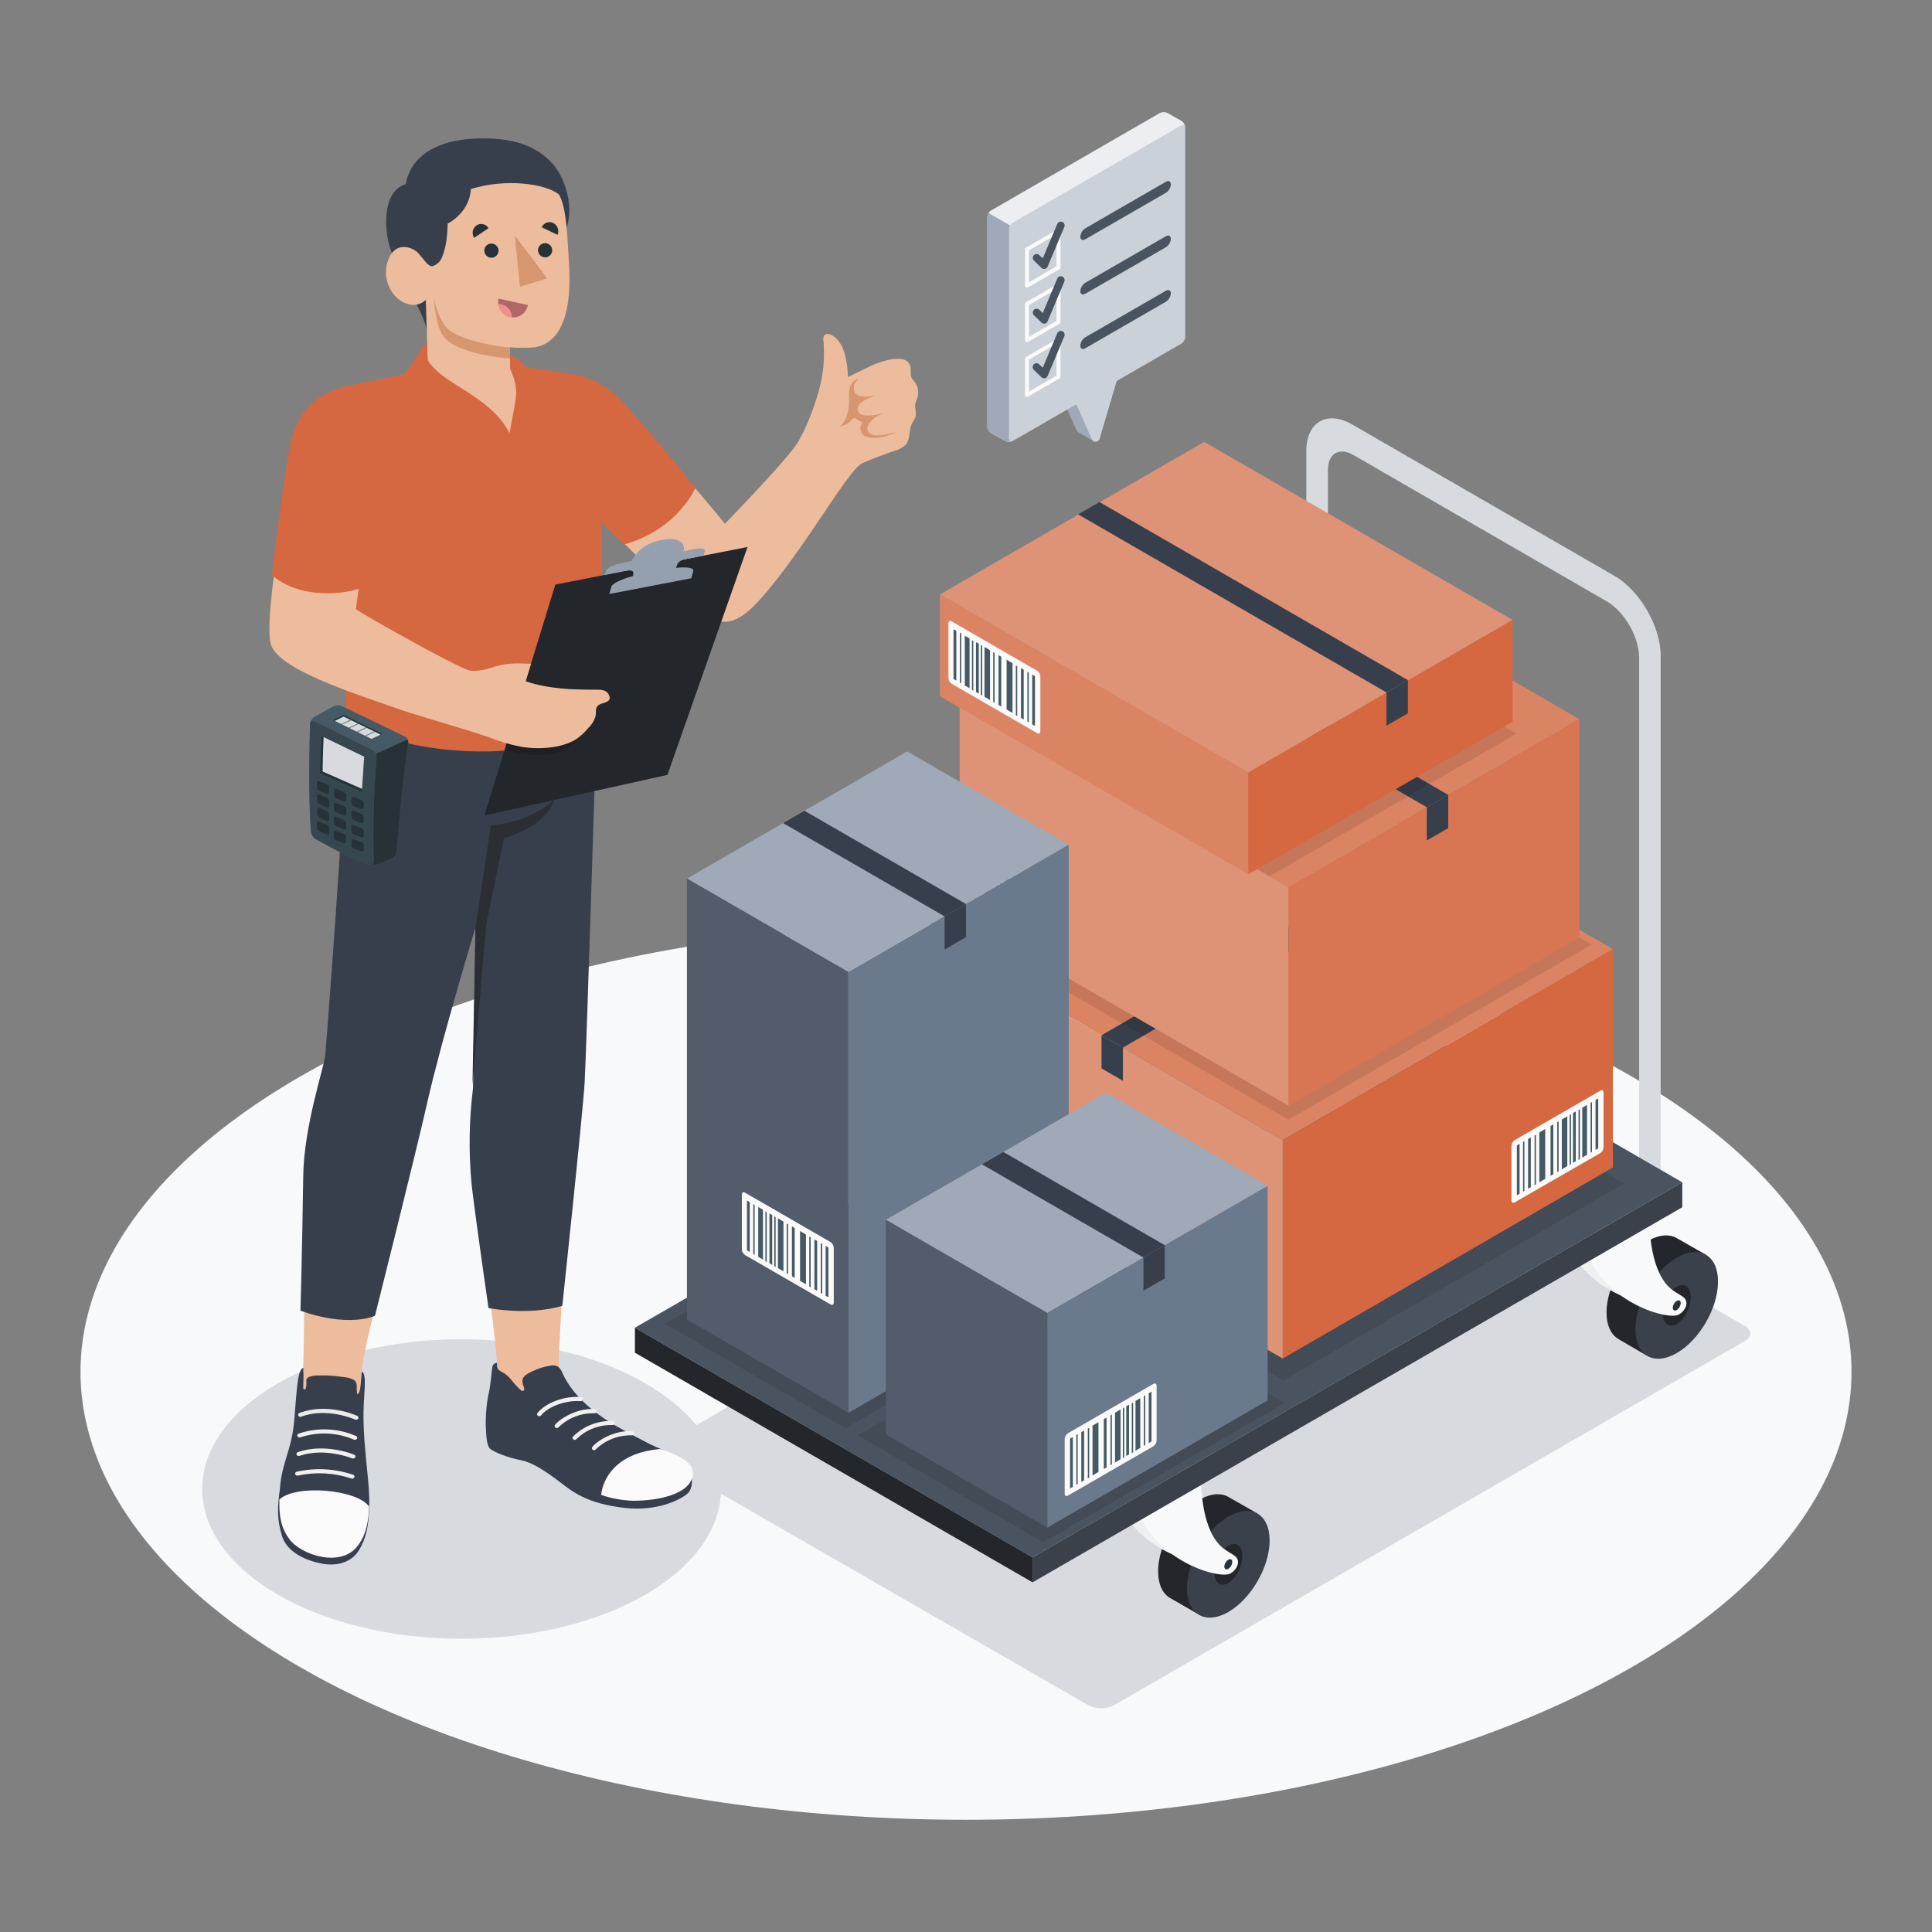 <?xml version="1.0" encoding="UTF-8"?><svg id="a" xmlns="http://www.w3.org/2000/svg" viewBox="0 0 570 570"><rect x="0" y="0" width="570" height="570" fill="#808080" stroke="none"/><ellipse cx="285" cy="404.74" rx="261.25" ry="132.15" fill="#f8f9fa" stroke-width="0"/><ellipse cx="136.19" cy="439.3" rx="76.53" ry="44.18" fill="#d7dbe0" stroke-width="0"/><path d="m514.78,391.2l-125.68-72.33c-2.41-1.23-5.26-1.23-7.68,0l-186.06,107.42c-2.13,1.23-2.13,3.21,0,4.44l125.67,72.34c2.42,1.23,5.27,1.23,7.69,0l186.06-107.43c2.13-1.23,2.13-3.21,0-4.44Z" fill="#d7dbe0" stroke-width="0"/><path d="m399.28,134.23l74.69,43.14c5.3,3.06,9.63,10.56,9.63,16.69v147.4l6.35,3.66v-151.64c0-8.64-6.13-19.25-13.61-23.56l-77.34-44.65c-7.49-4.32-13.6-.79-13.6,7.86v151.61l6.38,3.69v-149.86c0-4.77,3.37-6.72,7.5-4.33Z" fill="#d7dbe0" stroke-width="0"/><path d="m341.68,463.6c0-7.77,5.45-17.22,12.18-21.11,3.53-2.04,6.71-2.12,8.93-.63h0l8.22,4.69-17.48,29.7-8.14-4.69h0c-2.28-1.22-3.7-3.96-3.7-7.96Z" fill="#23262b" stroke-width="0"/><path d="m362.39,447.45c-6.73,3.89-12.18,13.3-12.18,21.1s5.45,10.92,12.18,7.04,12.19-13.3,12.19-21.11-5.45-10.92-12.19-7.03Z" fill="#3a414a" stroke-width="0"/><path d="m366.52,459.13c0-3.04-1.85-4.44-4.13-3.12s-4.12,4.85-4.12,7.88,1.84,4.44,4.12,3.13,4.13-4.85,4.13-7.89Z" fill="#23262b" stroke-width="0"/><path d="m348.11,434.48s0,13.9,6.65,18.82c1.25.95,2.57,1.57,3.36,2.22,1.69,1.41.57,3.99-1.49,5.09-2.98,1.61-19.26-2.73-26.14-15.95l17.62-10.18Z" fill="#f0f0f0" stroke-width="0"/><path d="m354.43,438.1s0,13.91,6.65,18.83c1.24.95,2.57,1.57,3.35,2.22,1.69,1.41.57,3.99-1.48,5.09-2.98,1.61-19.26-2.73-26.14-15.95l17.62-10.19Z" fill="#f8f9fa" stroke-width="0"/><path d="m362.39,460.17c-.69.45-1.13,1.2-1.17,2.02,0,.74.52,1.05,1.17.67.69-.45,1.12-1.2,1.17-2.02,0-.75-.52-1.05-1.17-.67Z" fill="#263238" stroke-width="0"/><path d="m473.97,387.24c0-7.77,5.45-17.21,12.19-21.1,3.53-2.04,6.65-2.12,8.92-.64h0l8.22,4.69-17.48,29.74-8.14-4.75h0c-2.27-1.24-3.7-3.98-3.7-7.95Z" fill="#23262b" stroke-width="0"/><path d="m494.69,371.06c-6.74,3.89-12.19,13.3-12.19,21.11s5.45,10.92,12.19,7.03,12.18-13.3,12.18-21.1-5.45-10.93-12.18-7.04Z" fill="#3a414a" stroke-width="0"/><path d="m498.82,382.75c0-3.04-1.84-4.44-4.12-3.13s-4.13,4.85-4.13,7.88,1.9,4.44,4.13,3.12,4.12-4.84,4.12-7.88Z" fill="#23262b" stroke-width="0"/><path d="m480.41,358.09s0,13.91,6.65,18.83c1.24.95,2.57,1.57,3.35,2.21,1.69,1.42.57,4-1.48,5.1-2.99,1.6-19.26-2.74-26.15-15.96l17.63-10.18Z" fill="#f0f0f0" stroke-width="0"/><path d="m486.72,361.72s0,13.91,6.65,18.83c1.25.95,2.57,1.57,3.36,2.21,1.69,1.41.57,4-1.48,5.1-2.99,1.6-19.26-2.74-26.15-15.96l17.62-10.18Z" fill="#f8f9fa" stroke-width="0"/><path d="m494.69,383.8c-.69.45-1.12,1.2-1.17,2.02,0,.75.52,1.05,1.17.67.69-.45,1.13-1.2,1.17-2.02.04-.76-.52-1.06-1.17-.67Z" fill="#263238" stroke-width="0"/><polygon points="496.32 348.81 379 281.05 187.32 391.72 304.64 459.47 496.32 348.81" fill="#4a5360" stroke-width="0"/><polygon points="496.32 348.81 496.32 356.18 304.64 466.84 304.64 459.47 496.32 348.81" fill="#3a414a" stroke-width="0"/><polygon points="187.32 391.72 187.32 399.09 304.64 466.84 304.64 459.47 187.32 391.72" fill="#23262b" stroke-width="0"/><polygon points="479.27 349.13 378.64 407.24 276.02 348.08 376.92 290.11 479.27 349.13" isolation="isolate" opacity=".1" stroke-width="0"/><polygon points="475.85 280.02 383.7 226.72 286.3 283.1 378.45 336.39 475.85 280.02" fill="#db8464" stroke-width="0"/><polygon points="378.45 400.81 475.85 344.44 475.85 280.02 378.45 336.39 378.45 400.81" fill="#d56741" stroke-width="0"/><polygon points="378.45 400.81 286.3 347.52 286.3 283.1 378.45 336.39 378.45 400.81" fill="#de9377" stroke-width="0"/><polygon points="324.99 315.22 331.29 318.86 331.29 309.07 324.99 305.43 324.99 315.22" fill="#373f4d" stroke-width="0"/><polygon points="331.29 309.07 428.69 252.71 422.38 249.07 324.99 305.43 331.29 309.07" fill="#373f4d" stroke-width="0"/><path d="m445.92,338.03v16.15c0,.62.44.87.95.56l25.28-14.55c.57-.38.92-1.01.95-1.69v-16.15c0-.63-.44-.87-.95-.57l-25.22,14.57c-.58.37-.96.99-1.01,1.68Z" fill="#fafafa" stroke-width="0"/><polygon points="471.53 324.09 470.73 324.55 470.73 339.24 471.53 338.78 471.53 324.09" fill="#455a64" stroke-width="0"/><polygon points="468.22 326 466.82 326.82 466.82 341.51 468.22 340.68 468.22 326" fill="#455a64" stroke-width="0"/><polygon points="464.9 327.92 464.09 328.38 464.09 343.07 464.9 342.6 464.9 327.92" fill="#455a64" stroke-width="0"/><polygon points="462.4 329.33 460.78 330.3 460.78 344.99 462.4 344.02 462.4 329.33" fill="#455a64" stroke-width="0"/><polygon points="458.27 331.74 457.46 332.21 457.46 346.9 458.27 346.43 458.27 331.74" fill="#455a64" stroke-width="0"/><polygon points="455.89 333.08 454.15 334.12 454.15 348.81 455.89 347.77 455.89 333.08" fill="#455a64" stroke-width="0"/><polygon points="451.64 335.56 450.83 336.04 450.83 350.73 451.64 350.25 451.64 335.56" fill="#455a64" stroke-width="0"/><polygon points="449.75 336.65 449.34 336.88 449.35 351.56 449.75 351.33 449.75 336.65" fill="#455a64" stroke-width="0"/><polygon points="453.15 334.77 452.75 335 452.75 349.69 453.15 349.45 453.15 334.77" fill="#455a64" stroke-width="0"/><polygon points="459.84 330.85 459.43 331.09 459.43 345.78 459.84 345.54 459.84 330.85" fill="#455a64" stroke-width="0"/><polygon points="463.49 328.75 463.09 328.99 463.09 343.68 463.49 343.44 463.49 328.75" fill="#455a64" stroke-width="0"/><polygon points="466.12 327.31 465.71 327.54 465.71 342.23 466.12 342 466.12 327.31" fill="#455a64" stroke-width="0"/><polygon points="469.68 325.14 469.27 325.38 469.27 340.07 469.68 339.83 469.68 325.14" fill="#455a64" stroke-width="0"/><polygon points="448.32 337.48 447.52 337.95 447.52 352.64 448.32 352.17 448.32 337.48" fill="#455a64" stroke-width="0"/><polygon points="469.58 278.66 380.17 330.34 285.6 275.61 375 223.94 469.58 278.66" isolation="isolate" opacity=".1" stroke-width="0"/><polygon points="283.13 205.64 368.9 156.03 465.97 212.19 380.19 261.8 283.13 205.64" fill="#db8464" stroke-width="0"/><polygon points="380.19 326.22 283.13 270.06 283.13 205.64 380.19 261.8 380.19 326.22" fill="#de9377" stroke-width="0"/><polygon points="380.19 326.22 465.97 276.61 465.97 212.19 380.19 261.8 380.19 326.22" fill="#d87552" stroke-width="0"/><polygon points="427.27 244.32 420.96 247.96 420.96 238.17 427.27 234.52 427.27 244.32" fill="#373f4d" stroke-width="0"/><polygon points="420.96 238.17 323.91 182.01 330.22 178.37 427.27 234.52 420.96 238.17" fill="#373f4d" stroke-width="0"/><path d="m312.77,264.23v16.15c0,.62-.44.87-.95.56l-25.22-14.56c-.57-.38-.92-1.01-.95-1.69v-16.15c0-.63.44-.87.95-.57l25.22,14.57c.56.38.91,1.01.95,1.69Z" fill="#fafafa" stroke-width="0"/><polygon points="287.16 250.28 287.97 250.75 287.97 265.44 287.16 264.97 287.16 250.28" fill="#455a64" stroke-width="0"/><polygon points="290.47 252.19 291.88 253.02 291.88 267.71 290.47 266.88 290.47 252.19" fill="#455a64" stroke-width="0"/><polygon points="293.79 254.11 294.6 254.58 294.6 269.26 293.79 268.8 293.79 254.11" fill="#455a64" stroke-width="0"/><polygon points="296.29 255.53 297.92 256.5 297.92 271.18 296.29 270.21 296.29 255.53" fill="#455a64" stroke-width="0"/><polygon points="300.42 257.93 301.24 258.41 301.24 273.09 300.42 272.63 300.42 257.93" fill="#455a64" stroke-width="0"/><polygon points="302.81 259.28 304.55 260.31 304.55 275 302.81 273.97 302.81 259.28" fill="#455a64" stroke-width="0"/><polygon points="307.05 261.76 307.87 262.23 307.87 276.92 307.05 276.45 307.05 261.76" fill="#455a64" stroke-width="0"/><polygon points="308.94 262.84 309.35 263.07 309.35 277.76 308.94 277.52 308.94 262.84" fill="#455a64" stroke-width="0"/><polygon points="305.54 260.96 305.95 261.2 305.95 275.89 305.54 275.65 305.54 260.96" fill="#455a64" stroke-width="0"/><polygon points="298.86 257.05 299.27 257.28 299.27 271.97 298.86 271.73 298.86 257.05" fill="#455a64" stroke-width="0"/><polygon points="295.2 254.95 295.61 255.18 295.61 269.87 295.2 269.63 295.2 254.95" fill="#455a64" stroke-width="0"/><polygon points="292.58 253.5 292.98 253.73 292.98 268.42 292.58 268.19 292.58 253.5" fill="#455a64" stroke-width="0"/><polygon points="289.02 251.34 289.43 251.57 289.42 266.26 289.02 266.02 289.02 251.34" fill="#455a64" stroke-width="0"/><polygon points="310.37 263.68 311.18 264.14 311.18 278.83 310.37 278.36 310.37 263.68" fill="#455a64" stroke-width="0"/><polygon points="281.6 204.76 374.55 258.54 447.39 216.48 354.27 162.72 281.6 204.76" isolation="isolate" opacity=".1" stroke-width="0"/><polygon points="277.3 175.39 355.28 130.37 446.27 182.9 368.29 227.93 277.3 175.39" fill="#de9377" stroke-width="0"/><polygon points="368.29 257.94 277.3 205.41 277.3 175.39 368.29 227.93 368.29 257.94" fill="#db8464" stroke-width="0"/><polygon points="368.29 257.94 446.27 212.92 446.27 182.9 368.29 227.93 368.29 257.94" fill="#d56741" stroke-width="0"/><polygon points="415.37 210.44 409.06 214.08 409.06 204.29 415.37 200.65 415.37 210.44" fill="#373f4d" stroke-width="0"/><polygon points="409.06 204.29 318.07 151.76 324.38 148.12 415.37 200.65 409.06 204.29" fill="#373f4d" stroke-width="0"/><path d="m306.94,199.58v16.15c0,.62-.44.87-.95.56l-25.22-14.56c-.57-.38-.92-1.01-.95-1.69v-16.15c0-.62.44-.87.95-.56l25.22,14.57c.56.38.91,1,.95,1.68Z" fill="#fafafa" stroke-width="0"/><polygon points="281.32 185.64 282.14 186.1 282.14 200.79 281.32 200.32 281.32 185.64" fill="#455a64" stroke-width="0"/><polygon points="284.64 187.54 286.05 188.37 286.05 203.06 284.64 202.23 284.64 187.54" fill="#455a64" stroke-width="0"/><polygon points="287.95 189.45 288.77 189.93 288.77 204.62 287.95 204.14 287.95 189.45" fill="#455a64" stroke-width="0"/><polygon points="290.46 190.88 292.09 191.84 292.09 206.53 290.45 205.56 290.46 190.88" fill="#455a64" stroke-width="0"/><polygon points="294.59 193.28 295.4 193.76 295.4 208.44 294.59 207.97 294.59 193.28" fill="#455a64" stroke-width="0"/><polygon points="296.98 194.63 298.72 195.67 298.72 210.35 296.98 209.32 296.98 194.63" fill="#455a64" stroke-width="0"/><polygon points="301.22 197.11 302.03 197.58 302.03 212.26 301.22 211.8 301.22 197.11" fill="#455a64" stroke-width="0"/><polygon points="303.11 198.18 303.52 198.42 303.52 213.11 303.11 212.87 303.11 198.18" fill="#455a64" stroke-width="0"/><polygon points="299.71 196.31 300.11 196.55 300.11 211.23 299.71 211 299.71 196.31" fill="#455a64" stroke-width="0"/><polygon points="293.03 192.4 293.44 192.64 293.44 207.32 293.03 207.09 293.03 192.4" fill="#455a64" stroke-width="0"/><polygon points="289.37 190.3 289.78 190.54 289.78 205.22 289.37 204.99 289.37 190.3" fill="#455a64" stroke-width="0"/><polygon points="286.75 188.85 287.15 189.08 287.15 203.77 286.75 203.53 286.75 188.85" fill="#455a64" stroke-width="0"/><polygon points="283.19 186.69 283.59 186.92 283.58 201.6 283.19 201.38 283.19 186.69" fill="#455a64" stroke-width="0"/><polygon points="304.53 199.02 305.35 199.5 305.35 214.18 304.53 213.71 304.53 199.02" fill="#455a64" stroke-width="0"/><polygon points="320.77 380.29 249.5 421.38 196.17 390.55 267.59 349.55 320.77 380.29" isolation="isolate" opacity=".1" stroke-width="0"/><polygon points="202.67 259.21 267.66 221.69 315.31 249.2 250.32 286.72 202.67 259.21" fill="#9fa9b7" stroke-width="0"/><polygon points="250.32 416.82 202.67 389.31 202.67 259.21 250.32 286.72 250.32 416.82" fill="#525c6a" stroke-width="0"/><polygon points="250.33 416.82 315.31 379.29 315.31 249.2 250.32 286.72 250.33 416.82" fill="#6b798c" stroke-width="0"/><polygon points="284.99 276.5 278.68 280.14 278.68 270.36 284.99 266.71 284.99 276.5" fill="#373f4d" stroke-width="0"/><polygon points="278.68 270.36 231.03 242.84 237.33 239.2 284.99 266.71 278.68 270.36" fill="#373f4d" stroke-width="0"/><path d="m245.99,368.14v16.15c0,.62-.44.87-.95.56l-25.22-14.56c-.57-.38-.92-1.01-.95-1.69v-16.15c0-.63.44-.87.95-.57l25.22,14.57c.56.38.91,1.01.95,1.69Z" fill="#fafafa" stroke-width="0"/><polygon points="220.38 354.19 221.2 354.66 221.2 369.36 220.38 368.88 220.38 354.19" fill="#455a64" stroke-width="0"/><polygon points="223.7 356.1 225.1 356.93 225.1 371.62 223.7 370.79 223.7 356.1" fill="#455a64" stroke-width="0"/><polygon points="227.01 358.02 227.83 358.49 227.83 373.17 227.01 372.71 227.01 358.02" fill="#455a64" stroke-width="0"/><polygon points="229.51 359.44 231.14 360.41 231.14 375.09 229.51 374.12 229.51 359.44" fill="#455a64" stroke-width="0"/><polygon points="233.64 361.84 234.46 362.32 234.46 377 233.64 376.54 233.64 361.84" fill="#455a64" stroke-width="0"/><polygon points="236.04 363.19 237.78 364.23 237.78 378.92 236.04 377.88 236.04 363.19" fill="#455a64" stroke-width="0"/><polygon points="240.27 365.67 241.09 366.14 241.09 380.83 240.27 380.36 240.27 365.67" fill="#455a64" stroke-width="0"/><polygon points="242.16 366.75 242.57 366.98 242.57 381.67 242.16 381.44 242.16 366.75" fill="#455a64" stroke-width="0"/><polygon points="238.76 364.87 239.17 365.11 239.17 379.8 238.76 379.56 238.76 364.87" fill="#455a64" stroke-width="0"/><polygon points="232.09 360.96 232.49 361.2 232.49 375.88 232.09 375.64 232.09 360.96" fill="#455a64" stroke-width="0"/><polygon points="228.43 358.86 228.84 359.1 228.84 373.78 228.43 373.55 228.43 358.86" fill="#455a64" stroke-width="0"/><polygon points="225.81 357.41 226.21 357.65 226.21 372.34 225.81 372.1 225.81 357.41" fill="#455a64" stroke-width="0"/><polygon points="222.24 355.25 222.65 355.49 222.65 370.17 222.24 369.94 222.24 355.25" fill="#455a64" stroke-width="0"/><polygon points="243.59 367.59 244.41 368.05 244.41 382.74 243.59 382.28 243.59 367.59" fill="#455a64" stroke-width="0"/><polygon points="379.04 413.89 307.78 454.99 253.06 423.48 324.48 382.48 379.04 413.89" isolation="isolate" opacity=".1" stroke-width="0"/><polygon points="261.34 359.87 326.33 322.35 373.99 349.86 309 387.39 261.34 359.87" fill="#9fa9b7" stroke-width="0"/><polygon points="309 450.69 261.34 423.17 261.34 359.87 309 387.39 309 450.69" fill="#525c6a" stroke-width="0"/><polygon points="309 450.69 373.99 413.17 373.99 349.86 309 387.39 309 450.69" fill="#6b798c" stroke-width="0"/><polygon points="343.65 377.16 337.35 380.8 337.35 371.02 343.65 367.37 343.65 377.16" fill="#373f4d" stroke-width="0"/><polygon points="337.35 371.02 289.69 343.5 296 339.86 343.65 367.37 337.35 371.02" fill="#373f4d" stroke-width="0"/><path d="m314.12,424.53v16.15c0,.63.44.87.95.57l25.22-14.56c.56-.38.91-1.01.95-1.69v-16.15c0-.62-.44-.87-.95-.56l-25.19,14.55c-.58.37-.94,1-.98,1.69Z" fill="#fafafa" stroke-width="0"/><polygon points="339.73 410.58 338.91 411.05 338.91 425.74 339.73 425.26 339.73 410.58" fill="#455a64" stroke-width="0"/><polygon points="336.41 412.5 335.01 413.32 335.01 428.01 336.41 427.18 336.41 412.5" fill="#455a64" stroke-width="0"/><polygon points="333.1 414.4 332.28 414.88 332.28 429.57 333.1 429.09 333.1 414.4" fill="#455a64" stroke-width="0"/><polygon points="330.6 415.82 328.97 416.79 328.97 431.48 330.6 430.51 330.6 415.82" fill="#455a64" stroke-width="0"/><polygon points="326.47 418.23 325.65 418.71 325.65 433.39 326.47 432.92 326.47 418.23" fill="#455a64" stroke-width="0"/><polygon points="324.08 419.58 322.33 420.62 322.33 435.3 324.08 434.27 324.08 419.58" fill="#455a64" stroke-width="0"/><polygon points="319.84 422.06 319.02 422.53 319.02 437.21 319.84 436.75 319.84 422.06" fill="#455a64" stroke-width="0"/><polygon points="317.95 423.14 317.54 423.37 317.54 438.06 317.95 437.82 317.95 423.14" fill="#455a64" stroke-width="0"/><polygon points="321.35 421.26 320.94 421.49 320.94 436.18 321.35 435.95 321.35 421.26" fill="#455a64" stroke-width="0"/><polygon points="328.03 417.35 327.62 417.59 327.62 432.27 328.03 432.04 328.03 417.35" fill="#455a64" stroke-width="0"/><polygon points="331.68 415.25 331.27 415.49 331.27 430.17 331.68 429.94 331.68 415.25" fill="#455a64" stroke-width="0"/><polygon points="334.31 413.8 333.91 414.03 333.91 428.72 334.31 428.48 334.31 413.8" fill="#455a64" stroke-width="0"/><polygon points="337.88 411.64 337.47 411.87 337.47 426.56 337.88 426.33 337.88 411.64" fill="#455a64" stroke-width="0"/><polygon points="316.52 423.97 315.7 424.45 315.7 439.13 316.52 438.66 316.52 423.97" fill="#455a64" stroke-width="0"/><path d="m164.92,398.94c.34-5.7,3.38-62.7,3.38-62.7l-27.7,19.54c4.84,32.61,5.9,42.45,6.11,47.89h0c-.12.46-.16.93-.13,1.4.15,6.46,7.89,9.83,13.96,14.06,5.18,3.72,10.66,7.01,16.39,9.81,4.38,2.01,13.22,2.08,14.25-.6-7.38-5.19-15.92-10.84-21.85-16.8-2.79-2.84-4.82-5.81-4.4-12.61Z" fill="#edbc9c" stroke-width="0"/><path d="m203.74,435.1c.37,0,1.01,3.9-.95,5.59-2.31,1.96-9.12,5.21-18.23,4.22s-14.07-3.59-17.76-6.43-8.86-6.84-12.99-7.65c-3.8-.74-8.01-2.33-9.25-3.43s-1.16-6.09-1.16-6.09l60.33,13.79Z" fill="#373f4d" stroke-width="0"/><path d="m146.61,402.08c-.67.03-1.23.52-1.35,1.19-.26,1.38-.48,5.38-1.04,7.65-.78,3.14-1.22,9.58-.66,12.12s6.8,4.24,10.8,5.61,8.84,4.38,13.03,7.55c4.33,3.28,13.37,6.51,19.29,6.51,9.03,0,14.85-2.41,16.6-5.53,2.16-3.85.37-6.04-10.11-10.45-1.98-.84-8.96-4.63-11.34-5.99-6.43-3.72-12.84-8.94-15.9-15.64-.26-.84-.8-1.56-1.53-2.04-.65-.24-1.35-.29-2.02-.14-1.72.26-3.4.76-4.97,1.51-1.39.65-3.34,1.41-3.29,3.11.05.59.2,1.17.43,1.72.13.34.24.81-.08,1.02s-.7,0-.95-.25c-1.03-.97-1.99-2.03-2.85-3.15-.5-.58-1.06-1.11-1.67-1.57-.62-.32-1.22-.68-1.8-1.07-.67-.61-.54-1.35-.59-2.15Z" fill="#373f4d" stroke-width="0"/><path d="m194.87,427.5c-13.06,1.05-17.04,8.79-17.51,13.55,3.01,1.03,6.15,1.61,9.33,1.72,9.03,0,15.2-2.41,16.97-5.53,2.04-3.69.59-6.57-8.79-9.74Z" fill="#fafafa" stroke-width="0"/><path d="m175.27,427.86c-.15,0-.29-.04-.41-.13-.26-.19-.32-.56-.13-.82,0-.01.02-.02.03-.03,1.78-2.15,6.98-5.03,11.74-4.6.34.01.6.3.58.63,0,0,0,.01,0,.02-.04.34-.35.59-.69.55-3.96-.11-7.8,1.38-10.63,4.15-.12.14-.3.22-.48.23Z" fill="#f0f0f0" stroke-width="0"/><path d="m169.57,424.82c-.14,0-.29-.04-.4-.13-.27-.19-.33-.56-.14-.82,0-.01.02-.02.03-.03,3.1-3.11,7.36-4.78,11.75-4.6.34.02.6.31.58.65,0,0,0,0,0,0-.04.34-.35.59-.69.55-3.96-.13-7.81,1.37-10.64,4.15-.12.14-.3.22-.48.23Z" fill="#f0f0f0" stroke-width="0"/><path d="m164.28,421.32c-.15,0-.29-.04-.41-.12-.26-.19-.32-.56-.13-.82,0-.01.02-.02.03-.03,1.78-2.15,7-5.03,11.74-4.61.34.03.58.33.55.67-.03.34-.33.58-.66.55h0c-3.96-.12-7.8,1.37-10.63,4.14-.12.15-.3.23-.48.23Z" fill="#f0f0f0" stroke-width="0"/><path d="m159.1,417.83c-.14,0-.28-.04-.4-.12-.27-.19-.33-.56-.14-.82,0-.01.02-.02.03-.03,2.44-3.04,8.07-5.1,12.83-4.68.34.03.6.32.58.67-.04.34-.35.58-.69.55-4.28-.38-9.5,1.51-11.71,4.21-.12.15-.3.24-.49.24Z" fill="#f0f0f0" stroke-width="0"/><path d="m119.23,353.03l-28.9-6.29c-.76,17.89-.3,42.09-.95,58.9-.11,3.16-1.75,24.52-.85,31.08,1.37,9.86,14.58,9.22,15.68,3.41s2.05-30.6,2.27-33.16c.61-10.76,6.74-28.84,11.06-47.98.27-.92,1.49-5.04,1.69-5.96Z" fill="#edbc9c" stroke-width="0"/><path d="m108.92,444.48c-.11,5.75-.95,9.59-3.11,13.03s-6.45,4.66-10.91,3.8-10.21-3.24-11.7-8.14-1.39-8.29-.64-13.65l26.35,4.96Z" fill="#373f4d" stroke-width="0"/><path d="m89.48,403.61c-1.81.19-1.99,7.91-2.69,15.66-.74,8.3-3.38,11.83-4.08,18.64-.79,7.78-.17,11.22,3.12,15.79s14.38,8.75,19.45,1.85c4.12-5.63,4.02-11.69,3.27-19.41-.78-7.97-1.4-13.58-1.3-19.66.09-5.8,1.08-11.22-.52-11.8-.09.85-.15,1.9-.24,2.77-.08.65-.11,3.8-1.13,3.86-.11-.72-.15-1.45-.11-2.18.08-.67-.14-1.35-.59-1.85-.87-.52-1.84-.85-2.85-.95-1.81-.25-3.62-.47-5.43-.54h-2.73c-.78.02-1.55.14-2.29.38-.42.13-.76.42-.95.82-.06.29-.06.6,0,.89.02.54-.03,1.07-.16,1.6,0,.23-.22.51-.48.47-.2-.06-.32-.25-.31-.46,0-.95.06-1.62.06-2.71,0-.5.06-1.19,0-1.69s-.04-.99-.02-1.48Z" fill="#373f4d" stroke-width="0"/><path d="m82.42,442.41c-.09,4.82.37,8.09,2.94,11.67,3.29,4.57,15.26,8.74,20.31,1.83,2.52-3.43,3.05-7.4,3.24-11.4-3.47-5.08-21.63-6.69-26.5-2.1Z" fill="#fafafa" stroke-width="0"/><path d="m103.87,436.24c-.08,0-.15-.02-.23-.05-5.07-1.69-10.51-1.98-15.73-.85-.34.09-.7-.09-.83-.42-.08-.32.12-.65.44-.72.01,0,.02,0,.04,0,5.52-1.23,11.26-.92,16.62.9.3.09.47.4.38.69,0,.03-.02.06-.03.09-.13.24-.39.38-.66.36Z" fill="#f0f0f0" stroke-width="0"/><path d="m88.09,429.56c-.25,0-.48-.15-.59-.38-.12-.3.03-.63.33-.75.02,0,.04-.01.06-.02,8.03-2.73,16.24.62,16.59.77.29.1.45.42.35.71,0,.03-.02.05-.03.08-.19.3-.57.42-.89.28-.08,0-8.06-3.29-15.52-.73-.09.03-.19.04-.28.04Z" fill="#f0f0f0" stroke-width="0"/><path d="m88.35,424.1c-.25,0-.47-.15-.59-.37-.12-.3.03-.64.33-.76.01,0,.03-.01.04-.01,5.53-1.89,11.57-1.63,16.92.71.29.12.42.45.3.73-.01.03-.02.05-.04.08-.21.31-.62.41-.95.23-5-2.13-10.6-2.36-15.75-.65-.09.03-.18.05-.27.05Z" fill="#f0f0f0" stroke-width="0"/><path d="m88.58,418c-.24,0-.47-.14-.58-.36-.12-.29.01-.63.31-.76.02,0,.04-.01.05-.02,8.26-3.08,16.69.7,17.04.87.29.1.43.42.33.71-.01.03-.03.06-.04.09-.2.32-.62.43-.95.26-.08,0-8.22-3.7-15.89-.83-.09.03-.18.04-.27.04Z" fill="#ebebeb" stroke-width="0"/><path d="m102.47,206.48c-.68,32.55-6.51,104.85-6.51,104.85-.48,4-6.28,21-6.49,35.45-.33,22.7-.82,39.9-.82,39.9,0,0,12.67,5.02,21.98,1.54,0,0,12.11-48.22,15.51-63.28,4.04-17.93,14.14-51.3,14.14-51.3l-.73,47.45c-1.18,9.5-1.31,19.11-.38,28.64,1.11,9.57,4.95,36.18,4.95,36.18,0,0,11.67,2.35,21.78-.65,0,0,6.09-57.14,6.59-65.94.57-10.02,3.67-110.86,3.67-110.86l-73.7-1.99Z" fill="#373f4d" stroke-width="0"/><path d="m140.29,273.66l4.53-30.21s11.06-.44,18.64-7.52c0,0-.95,7.08-14.77,11.4l-5.23,25.42-4.07,47.4.9-46.48Z" fill="#2b2f35" stroke-width="0"/><path d="m160.03,111.56c5.88-.3,16.82-.67,24.7,9.01,5.52,6.8,20.6,23.18,29.14,33.98,5.7-5.96,19.61-20.4,21.85-24.61,2.14-3.96,3.88-8.13,5.19-12.44.84-2.52,1.45-5.12,1.82-7.75.42-3.22.48-6.48.16-9.72-.07-2.94,4.29-1.43,5.97,3.24.85,2.58,1.28,5.27,1.28,7.98,1.62-.78,6.31-3.09,7.04-3.42,2.56-1.19,10.69-4.05,11.46.53.18,1.03-.14,2.15.3,3.09.25.43.55.83.88,1.19,1.17,1.52,1.41,3.55.64,5.3-.39.74-.54,1.59-.44,2.42.21.86.25,1.76.1,2.63-.28.66-.62,1.3-1.03,1.9-.39.85-.63,1.76-.7,2.7-.08.93-.28,1.85-.62,2.72-.89,2.03-3.34,2.5-5.23,3.17-2.51.95-5.86,2.08-8.46,3.34-4.53,2.98-16.74,25.06-29.1,39.21-4.24,4.85-8.04,7.89-12.06,7.35h0c-3.25-.08-7.27-3.03-11.14-6.37-12.35-10.64-32.1-31.55-32.1-31.55-8.27-10.03-10.59-27.17-9.65-33.9Z" fill="#edbc9c" stroke-width="0"/><path d="m165.49,109.92c3.9.61,6.58.49,11.55,3.32,4.41,2.48,5.96,4.56,11.06,10.26s17.1,20.37,17.1,20.37c0,0-5.16,12.35-21.12,16.79l-17.66-17.1-.93-33.63Z" fill="#d56741" stroke-width="0"/><path d="m253.43,111.68c-2.52.88-3.16,2.59-2.97,6.24.11,2.17-.4,6.19-2.7,7.88,1.13-.16,2.19-.66,3.02-1.43,1.07-1.18,1.38-1.31,2.01-.68.47.42,1.04.72,1.65.88-.78.97-.84,2.33-.15,3.36,1.19,1.83,6.27,1.72,10.35-.57,0,0-6.65,2.32-8.31.23s1.85-4.9,4.49-5.7c0,0-6.47,1.77-7.53-.34s1.58-3.8,5.39-4.91c0,0-5.36,1.15-6.34-.65-1.2-2.21.35-3.55,1.08-4.3Z" fill="#d69770" stroke-width="0"/><path d="m105.54,113.26s-6.26,5.5-7.86,11.4c-.79,2.93-1.51,5.37.95,21.6,2.37,15.49,2.36,20.14,2.85,32.21l.61,32.38c9.27,10.86,54.26,16.76,75.91,2.13,0,0,.12-56.12-1.42-74.62-1.04-12.57-4.88-24.36-9.21-28.21-5.89-1.03-11.54-1.71-11.54-1.71l-21.65-1.25-28.65,6.08Z" fill="#d56741" stroke-width="0"/><path d="m166.79,68.26c2.85-6.65.06-15.39-3.38-19.5-4.99-5.96-12.74-8.55-24.42-7.8-8.89.55-17.63,4.24-19.29,13.36-7.14,2.14-6.33,13.87-4.55,19,3.6,10.51,10.7,19.65,10.81,25.01l40.84-30.07Z" fill="#373f4d" stroke-width="0"/><path d="m166.78,92.96c-1.4,5.07-4.33,8.79-9.02,9.5-2.46.23-4.94.23-7.4,0l.18,6.46c6.31,5.4,4,12.49-.21,18.89-5.22-5.81-11.22-7.89-16.44-10.19-3.27-1.57-5.93-4.16-7.6-7.38l-.66-21.79s-2.85,3.26-7.6.18c-3.93-2.92-5.27-8.19-3.21-12.64,2.34-4.95,7.04-2.91,8.48-1.41s3.13,4.33,4.33,3.94c1.4-.44,2.49-1.56,2.91-2.97.84-2.12,1.44-4.86,1.53-9.59,1.39-.72,2.63-1.68,3.67-2.85,1.89-2,3.01-4.6,3.19-7.34,10.13-3.17,21.78-1.67,25.99,1.59,2.43,4.27,2.52,14.19,2.92,19.95.41,6.29.13,11.42-1.05,15.66Z" fill="#edbc9c" stroke-width="0"/><path d="m150.36,102.52c-5.19-.29-15.62-2.72-18.39-5.61s-3.96-8.82-3.96-8.82c0,0,.42,7.48,2.56,10.77s7.6,4.75,10.87,5.57c2.98.62,5.99,1.08,9.02,1.37l-.1-3.29Z" fill="#d69770" stroke-width="0"/><path d="m150.33,127.87c-2.72-1.66-8.7-8.46-11.69-5.3s-4.57,4.03-6.54,3.44-6.32-4.87-9.16-8.01c-1.83-2.2-3.11-4.81-3.73-7.6,1.46-1.76,2.79-3.62,4-5.57,1.35-2.39,1.06-3.07,2.78-3.18l.16,4.51s1.09,2.46,5.97,5.79,14.7,8.26,18.2,15.92Z" fill="#d56741" stroke-width="0"/><path d="m150.33,127.87c1.61-1.47,4.24-8.36,4.94-8.15,1.04.3,2.85,5.04,3.8,3.94,1.42-1.75.95-9.74-1.37-12.64s-5.5-5.99-7.26-6.29l.12,4.26c1.05,2.14,1.65,4.48,1.75,6.87-.04,2.41-1.65,9.7-1.99,12.02Z" fill="#d56741" stroke-width="0"/><path d="m147.08,74.02c-.04,1.16-1.02,2.06-2.17,2.02-1.16-.04-2.06-1.02-2.02-2.17.04-1.12.96-2.02,2.09-2.02,1.18.02,2.12.99,2.11,2.17,0,0,0,0,0,.01Z" fill="#263238" stroke-width="0"/><path d="m144.14,67.32l-4.25,2.85c-.8-1.21-.49-2.84.7-3.68,1.16-.76,2.71-.44,3.47.71.02.04.05.07.07.11Z" fill="#263238" stroke-width="0"/><path d="m164.48,69.29l-4.65-2.23c.53-1.26,1.98-1.86,3.25-1.33.04.02.08.03.12.05,1.29.64,1.86,2.18,1.29,3.51Z" fill="#263238" stroke-width="0"/><path d="m162.92,73.9c-.04,1.16-1.02,2.06-2.17,2.02-1.16-.04-2.06-1.02-2.02-2.17.04-1.13.97-2.02,2.1-2.02,1.18.02,2.12.99,2.1,2.17,0,0,0,0,0,0Z" fill="#263238" stroke-width="0"/><polygon points="151.89 69.52 153.41 84.58 161.49 82.14 151.89 69.52" fill="#d69770" stroke-width="0"/><path d="m147.06,88.1l8.68,1.9c-.41,2.37-2.66,3.97-5.04,3.56-.06,0-.11-.02-.17-.03-2.43-.58-3.96-2.98-3.48-5.42Z" fill="#b16668" stroke-width="0"/><path d="m150.54,93.54c.18.03.36.05.54.07-.06-2.19-1.85-3.93-4.04-3.93.25,1.89,1.64,3.43,3.5,3.87Z" fill="#f28f8f" stroke-width="0"/><polygon points="220.54 161.38 163.84 172.47 142.92 240.59 196.92 228.61 220.54 161.38" fill="#23262b" stroke-width="0"/><path d="m173.26,212.66c-1.13,4.58-4.64,8.19-9.19,9.45-7.45,1.96-15.2-.89-15.2-.89l1.75-5.7,22.64-2.86Z" isolation="isolate" opacity=".15" stroke-width="0"/><path d="m203.57,170.35s.28-.95.6-2.1-2.94-1.43-7.3-.59l-8.35,1.61c-4.36.84-8.17,2.45-8.49,3.61l-.6,2.1,24.14-4.63Z" isolation="isolate" opacity=".15" stroke-width="0"/><path d="m207.95,162.57c.21-.72-1.11-.95-2.94-.62l-3.32.69s1.27-4.54-6.05-3.4-9.23,6.26-9.23,6.26l-3.53.77c-1.96.42-3.8,1.34-4.04,2.05l-.49,1.3,29.2-5.7s.19-.63.4-1.36Z" fill="#94a0ae" stroke-width="0"/><path d="m207.95,162.57c.21-.72-1.11-.95-2.94-.62l-3.32.69s1.27-4.54-6.05-3.4-9.23,6.26-9.23,6.26l-3.53.77c-1.96.42-3.8,1.34-4.04,2.05l-.49,1.3,29.2-5.7s.19-.63.4-1.36Z" fill="#94a0ae" isolation="isolate" opacity=".3" stroke-width="0"/><path d="m180.36,173.1c.28-.95,2.95-2.23,6.36-3.12,0-.12.07-.25.1-.34.26-1.01-.13-1.64-2.19-1.24l-.11-.82,20.24-3.8-.89.83c-2.68.47-3.8.75-4.3,2.54,0,.14-.07.27-.1.4,3.17-.36,5.33,0,5.05.95-.32,1.16-.6,2.1-.6,2.1l-24.14,4.63.6-2.12Z" fill="#94a0ae" stroke-width="0"/><path d="m180.36,173.1c.28-.95,2.95-2.23,6.36-3.12,0-.12.07-.25.1-.34.26-1.01-.13-1.64-2.19-1.24l-.11-.82,20.24-3.8-.89.83c-2.68.47-3.8.75-4.3,2.54,0,.14-.07.27-.1.4,3.17-.36,5.33,0,5.05.95-.32,1.16-.6,2.1-.6,2.1l-24.14,4.63.6-2.12Z" fill="#94a0ae" isolation="isolate" opacity=".4" stroke-width="0"/><path d="m155.09,200.99c6.94,2.33,13.87,2.5,21.08,2.48,1.76,0,3.1.27,3.61,1.9.19.6.43,1.42-1.84,2.1-.68.11-1.3.45-1.77.95-.53.83-.27,1.66-.41,2.63-.34,1.41-1.09,2.69-2.16,3.68-1.02,1.28-2.22,2.4-3.56,3.33-4.39,2.75-11.16,3.1-16.15,2.29-3.41-.66-6.75-1.65-9.97-2.95-3.06-1.13-21.65-6.65-23.85-7.38-16.42-5.7-38.95-12.75-40.32-20.53s2.85-32.01,5.83-51.77c2.41-15.96,8.88-21.65,19.37-23.84,11.49,13.05,4.23,35.67,4.23,35.67l-4.18,30.14c1.77,1.47,28.63,16.55,33.25,18.05,1.68.54,4.84-.12,6.51-.69,4.48-1.53,7.6-1.41,11.9-1.21" fill="#edbc9c" stroke-width="0"/><path d="m105.54,113.26c-11.14,1.53-17.74,7.23-19.95,18.05-1.9,9.06-5.4,38.34-5.4,38.34,7.4,6.53,19.55,6.18,26.12,3.9l3.4-23.52c2.69-6.04,6.98-23.99-4.18-36.77Z" fill="#d56741" stroke-width="0"/><path d="m98.39,208.38l-5.62,3.11c-.73.46-1.21,1.24-1.28,2.1-.14,5.04-.54,22.34.27,31.82.13.86.62,1.63,1.35,2.11,3.22,1.8,11.88,6.55,15.86,7.66.91.15,1.84.05,2.7-.29l4.01-1.62c.75-.35,1.25-1.08,1.31-1.9,0-10.07,1.78-21.13,3.45-32.1.08-.82-.34-1.62-1.06-2.01l-18.47-8.91c-.8-.34-1.71-.33-2.51.04Z" fill="#455a64" stroke-width="0"/><path d="m91.75,245.41c-.81-9.5-.41-26.78-.27-31.82-.06-.46.27-.88.72-.93.21-.03.42.03.59.15l17.19,8.55c.74.41,1.18,1.2,1.15,2.04-.86,10.18-1.14,20.4-.85,30.62.08.58-.32,1.12-.91,1.2-.14.02-.28.01-.41-.02-3.97-1.1-12.64-5.86-15.86-7.66-.74-.47-1.24-1.25-1.36-2.12Z" fill="#37474f" stroke-width="0"/><path d="m109.18,255.2c.84.1,1.7-.01,2.49-.33l4.01-1.62c.74-.36,1.24-1.08,1.3-1.9.79-10.35,1.78-21.14,3.46-32.1.05-.38-.02-.76-.21-1.09l-9.3,4.24c.14.3.21.62.2.95-.87,10.18-1.15,20.41-.85,30.63.09.58-.31,1.12-.89,1.21-.07.01-.14.01-.21.01Z" fill="#263238" stroke-width="0"/><path d="m94.83,217.16l12.62,6.09-.66,10.27-12.35-5.41s.13-6.59.4-10.94Z" fill="#263238" stroke-width="0"/><path d="m106.83,232.75l-11.65-5.13s.08-5.83.3-10.16l11.96,5.79-.62,9.5Z" fill="#d7dbe0" stroke-width="0"/><polygon points="112.75 216.5 109.61 218.01 98.31 212.47 101.35 210.94 112.75 216.5" fill="#263238" stroke-width="0"/><polygon points="112.28 216.73 109.61 218.01 98.78 212.7 101.36 211.4 112.28 216.73" fill="#d7dbe0" stroke-width="0"/><polygon points="110.67 215.94 107.98 217.2 107.64 217.04 110.3 215.77 110.67 215.94" isolation="isolate" opacity=".4" stroke-width="0"/><polygon points="108.25 214.76 105.59 216.04 105.2 215.85 107.89 214.58 108.25 214.76" isolation="isolate" opacity=".4" stroke-width="0"/><polygon points="105.86 213.59 103.18 214.86 102.84 214.7 105.5 213.42 105.86 213.59" isolation="isolate" opacity=".4" stroke-width="0"/><polygon points="103.67 212.53 100.99 213.78 100.64 213.61 103.31 212.35 103.67 212.53" isolation="isolate" opacity=".4" stroke-width="0"/><path d="m107.35,237.05l-.09,1.26c.01.26-.19.48-.45.5-.09,0-.17-.02-.25-.06l-2.28-.95c-.37-.17-.61-.54-.62-.95l.08-1.3c0-.26.2-.48.46-.49.08,0,.16.02.23.05l2.32.95c.38.18.62.57.6.99Z" fill="#263238" stroke-width="0"/><path d="m107.35,241.17l-.07,1.27c.01.26-.19.49-.45.5-.08,0-.17-.01-.24-.05l-2.3-.95c-.38-.17-.62-.54-.63-.95l.06-1.29c-.02-.26.17-.48.43-.5.09,0,.18.01.26.05l2.33.95c.38.17.62.55.62.97Z" fill="#263238" stroke-width="0"/><path d="m107.35,245.3l-.06,1.27c.02.26-.18.49-.44.5-.08,0-.17-.01-.24-.05l-2.31-.86c-.38-.17-.63-.54-.65-.95v-1.3c-.02-.26.17-.48.42-.5.09,0,.17,0,.25.05l2.35.89c.39.16.66.53.67.95Z" fill="#263238" stroke-width="0"/><path d="m107.35,249.44v1.26c.02.27-.18.5-.45.52-.08,0-.16,0-.23-.04l-2.33-.84c-.38-.16-.64-.53-.66-.95v-1.3c-.03-.26.16-.49.41-.51.09,0,.18,0,.26.05l2.36.85c.38.17.63.54.64.96Z" fill="#263238" stroke-width="0"/><path d="m102.21,234.71l-.07,1.32c.01.26-.18.48-.44.49-.09,0-.17-.01-.25-.05l-2.27-.95c-.38-.17-.62-.54-.63-.95l.06-1.36c-.02-.25.18-.47.43-.48.09,0,.17.01.25.06l2.3.95c.38.18.62.56.62.98Z" fill="#263238" stroke-width="0"/><path d="m102.19,238.82l-.06,1.32c.01.26-.18.48-.44.49-.09,0-.17-.01-.25-.05l-2.28-.95c-.37-.18-.61-.54-.63-.95v-1.35c-.01-.26.18-.48.44-.49.09,0,.17.01.25.05l2.3.95c.4.17.66.55.67.98Z" fill="#263238" stroke-width="0"/><path d="m102.18,242.92l-.06,1.32c.01.26-.18.48-.44.49-.09,0-.17-.01-.25-.05l-2.28-.95c-.37-.17-.62-.54-.64-.95l.05-1.35c-.02-.25.17-.47.42-.49.09,0,.18.01.26.06l2.31.95c.38.18.62.56.63.98Z" fill="#263238" stroke-width="0"/><path d="m102.16,247l-.05,1.32c.02.26-.17.48-.43.5-.09,0-.18-.01-.26-.05l-2.28-.9c-.38-.17-.63-.54-.65-.95v-1.36c-.02-.25.17-.47.42-.49.09,0,.18.01.26.06l2.31.95c.39.15.65.52.67.93Z" fill="#263238" stroke-width="0"/><path d="m97.1,232.38v1.38c.02.25-.17.47-.42.49-.09,0-.18-.01-.26-.06l-2.25-.95c-.37-.18-.61-.54-.64-.95v-1.41c-.02-.25.16-.46.41-.48.09,0,.18.01.26.06l2.28.95c.37.18.61.56.62.97Z" fill="#263238" stroke-width="0"/><path d="m97.12,236.37v1.38c.02.25-.15.46-.4.49-.1,0-.19-.01-.28-.06l-2.25-.95c-.37-.17-.62-.54-.64-.95v-1.41c-.02-.25.16-.46.41-.48.09,0,.18.01.26.06l2.29.95c.37.19.6.57.61.98Z" fill="#263238" stroke-width="0"/><path d="m97.13,240.35v1.38c.02.25-.15.46-.4.49-.1,0-.19-.01-.28-.06l-2.25-.95c-.37-.17-.62-.54-.64-.95v-1.41c-.03-.24.14-.46.38-.49.1-.01.2,0,.29.06l2.28.95c.37.18.61.56.62.98Z" fill="#263238" stroke-width="0"/><path d="m97.15,244.35l-.05,1.37c.02.25-.17.47-.42.49-.09,0-.18-.01-.26-.06l-2.25-.95c-.37-.17-.62-.54-.64-.95v-1.41c-.03-.25.15-.47.39-.49.09-.01.19,0,.27.06l2.29.95c.39.18.65.56.66.99Z" fill="#263238" stroke-width="0"/><path d="m325.56,107.58l-13.19,7.6,5.23,11.78c.1.24.28.43.5.56.63.35,4.33,2.5,4.53,2.61.58.34,1.31.14,1.65-.43.05-.09.09-.18.12-.27l5.7-19.27-4.55-2.58Z" fill="#9fa9b7" stroke-width="0"/><path d="m316.91,117.84l5.23,11.77c.27.61.98.89,1.59.62.32-.14.57-.42.67-.76l5.7-19.27-13.2,7.64Z" fill="#cbd1d8" stroke-width="0"/><path d="m342.16,33.39l-49.74,28.72c-.67.44-1.1,1.17-1.14,1.98v61.75c.04.8.47,1.53,1.15,1.97l4.08,2.29c.72.36,1.57.36,2.29,0l49.75-28.72c.67-.44,1.09-1.17,1.14-1.98v-61.75c-.04-.8-.47-1.54-1.15-1.97l-4.09-2.3c-.72-.36-1.57-.35-2.29,0Z" fill="#cbd1d8" stroke-width="0"/><path d="m349.68,37.43c-.09-.57-.56-.78-1.12-.46l-49.74,28.72c-.34.21-.62.51-.81.86l-6.36-3.63c.19-.33.45-.61.78-.81l49.75-28.73c.72-.36,1.57-.36,2.29,0l4.08,2.3c.61.39,1.02,1.03,1.12,1.75Z" fill="#edeef1" stroke-width="0"/><path d="m298.8,130.06c-.72.35-1.57.35-2.29,0l-4.08-2.3c-.68-.42-1.11-1.16-1.15-1.96v-61.75c.02-.41.14-.82.36-1.17l6.37,3.63c-.21.34-.33.73-.34,1.13v61.75c0,.66.47,1.05,1.14.66Z" fill="#9fa9b7" stroke-width="0"/><path d="m302.99,84.86c-.1,0-.2-.02-.28-.08-.18-.1-.29-.29-.28-.49v-10.74c0-.21.11-.4.28-.5l9.31-5.37c.27-.16.62-.06.78.21.05.09.08.19.08.29v10.74c0,.2-.11.4-.28.49l-9.31,5.38c-.09.05-.18.08-.29.08Zm.57-10.99v9.43l8.16-4.75v-9.4l-8.16,4.71Z" fill="#fafafa" stroke-width="0"/><path d="m313.4,65.47c-.58-.24-1.24.03-1.48.6,0,0,0,0,0,0l-4.27,10.15-1.02-.95c-.45-.44-1.17-.42-1.6.02-.44.45-.42,1.17.02,1.6l2.2,2.14c.21.21.49.32.79.32h.23c.36-.08.66-.33.81-.67l4.91-11.68c.27-.57.02-1.25-.55-1.52-.02,0-.03-.02-.05-.02Z" fill="#4a5360" stroke-width="0"/><path d="m320.21,67.35l23.75-13.71c.82-.48,1.48-.13,1.48.76-.07,1.02-.62,1.94-1.48,2.49l-23.75,13.7c-.82.48-1.48.14-1.48-.76.07-1.01.62-1.93,1.48-2.48Z" fill="#4a5360" stroke-width="0"/><path d="m302.99,100.98c-.1,0-.2-.02-.28-.08-.18-.1-.29-.29-.29-.49v-10.74c0-.21.11-.4.29-.49l9.31-5.38c.27-.16.62-.06.78.21.05.09.08.19.08.29v10.71c0,.21-.11.4-.28.5l-9.31,5.37c-.08.07-.18.11-.29.11Zm.57-10.98v9.42l8.16-4.75v-9.4l-8.16,4.72Z" fill="#fafafa" stroke-width="0"/><path d="m313.4,81.59c-.58-.24-1.24.03-1.48.6,0,0,0,0,0,0l-4.27,10.16-1.02-.95c-.45-.44-1.17-.42-1.6.02-.44.45-.42,1.17.02,1.6h0l2.2,2.14c.21.21.49.32.79.32h.23c.36-.08.66-.33.81-.67l4.91-11.68c.27-.57.03-1.25-.54-1.52-.02,0-.04-.02-.06-.03Z" fill="#4a5360" stroke-width="0"/><path d="m320.21,83.42l23.75-13.71c.82-.47,1.48-.13,1.48.76-.07,1.02-.62,1.94-1.48,2.48l-23.75,13.71c-.82.48-1.48.13-1.48-.76.07-1.01.62-1.93,1.48-2.48Z" fill="#4a5360" stroke-width="0"/><path d="m302.99,117.1c-.1,0-.2-.02-.28-.08-.18-.1-.29-.29-.29-.49v-10.74c0-.21.11-.4.29-.49l9.31-5.38c.18-.1.39-.1.57,0,.18.1.29.29.28.49v10.73c0,.21-.11.4-.28.5l-9.31,5.37c-.08.06-.18.09-.29.09Zm.57-10.98v9.42l8.16-4.75v-9.42l-8.16,4.75Z" fill="#fafafa" stroke-width="0"/><path d="m313.4,97.71c-.58-.24-1.24.03-1.48.61l-4.27,10.16-1.02-.95c-.42-.46-1.14-.49-1.6-.07-.46.42-.49,1.14-.07,1.6.03.03.06.06.09.09l2.2,2.14c.21.21.49.32.79.32h.23c.36-.08.66-.33.81-.67l4.91-11.68c.27-.57.02-1.25-.55-1.52-.02,0-.03-.02-.05-.02Z" fill="#4a5360" stroke-width="0"/><path d="m320.21,99.5l23.75-13.71c.82-.47,1.48-.13,1.48.76-.07,1.01-.62,1.93-1.48,2.48l-23.75,13.71c-.82.48-1.48.13-1.48-.76.07-1.01.62-1.93,1.48-2.48Z" fill="#4a5360" stroke-width="0"/><rect width="570" height="570" fill="none" stroke-width="0"/></svg>